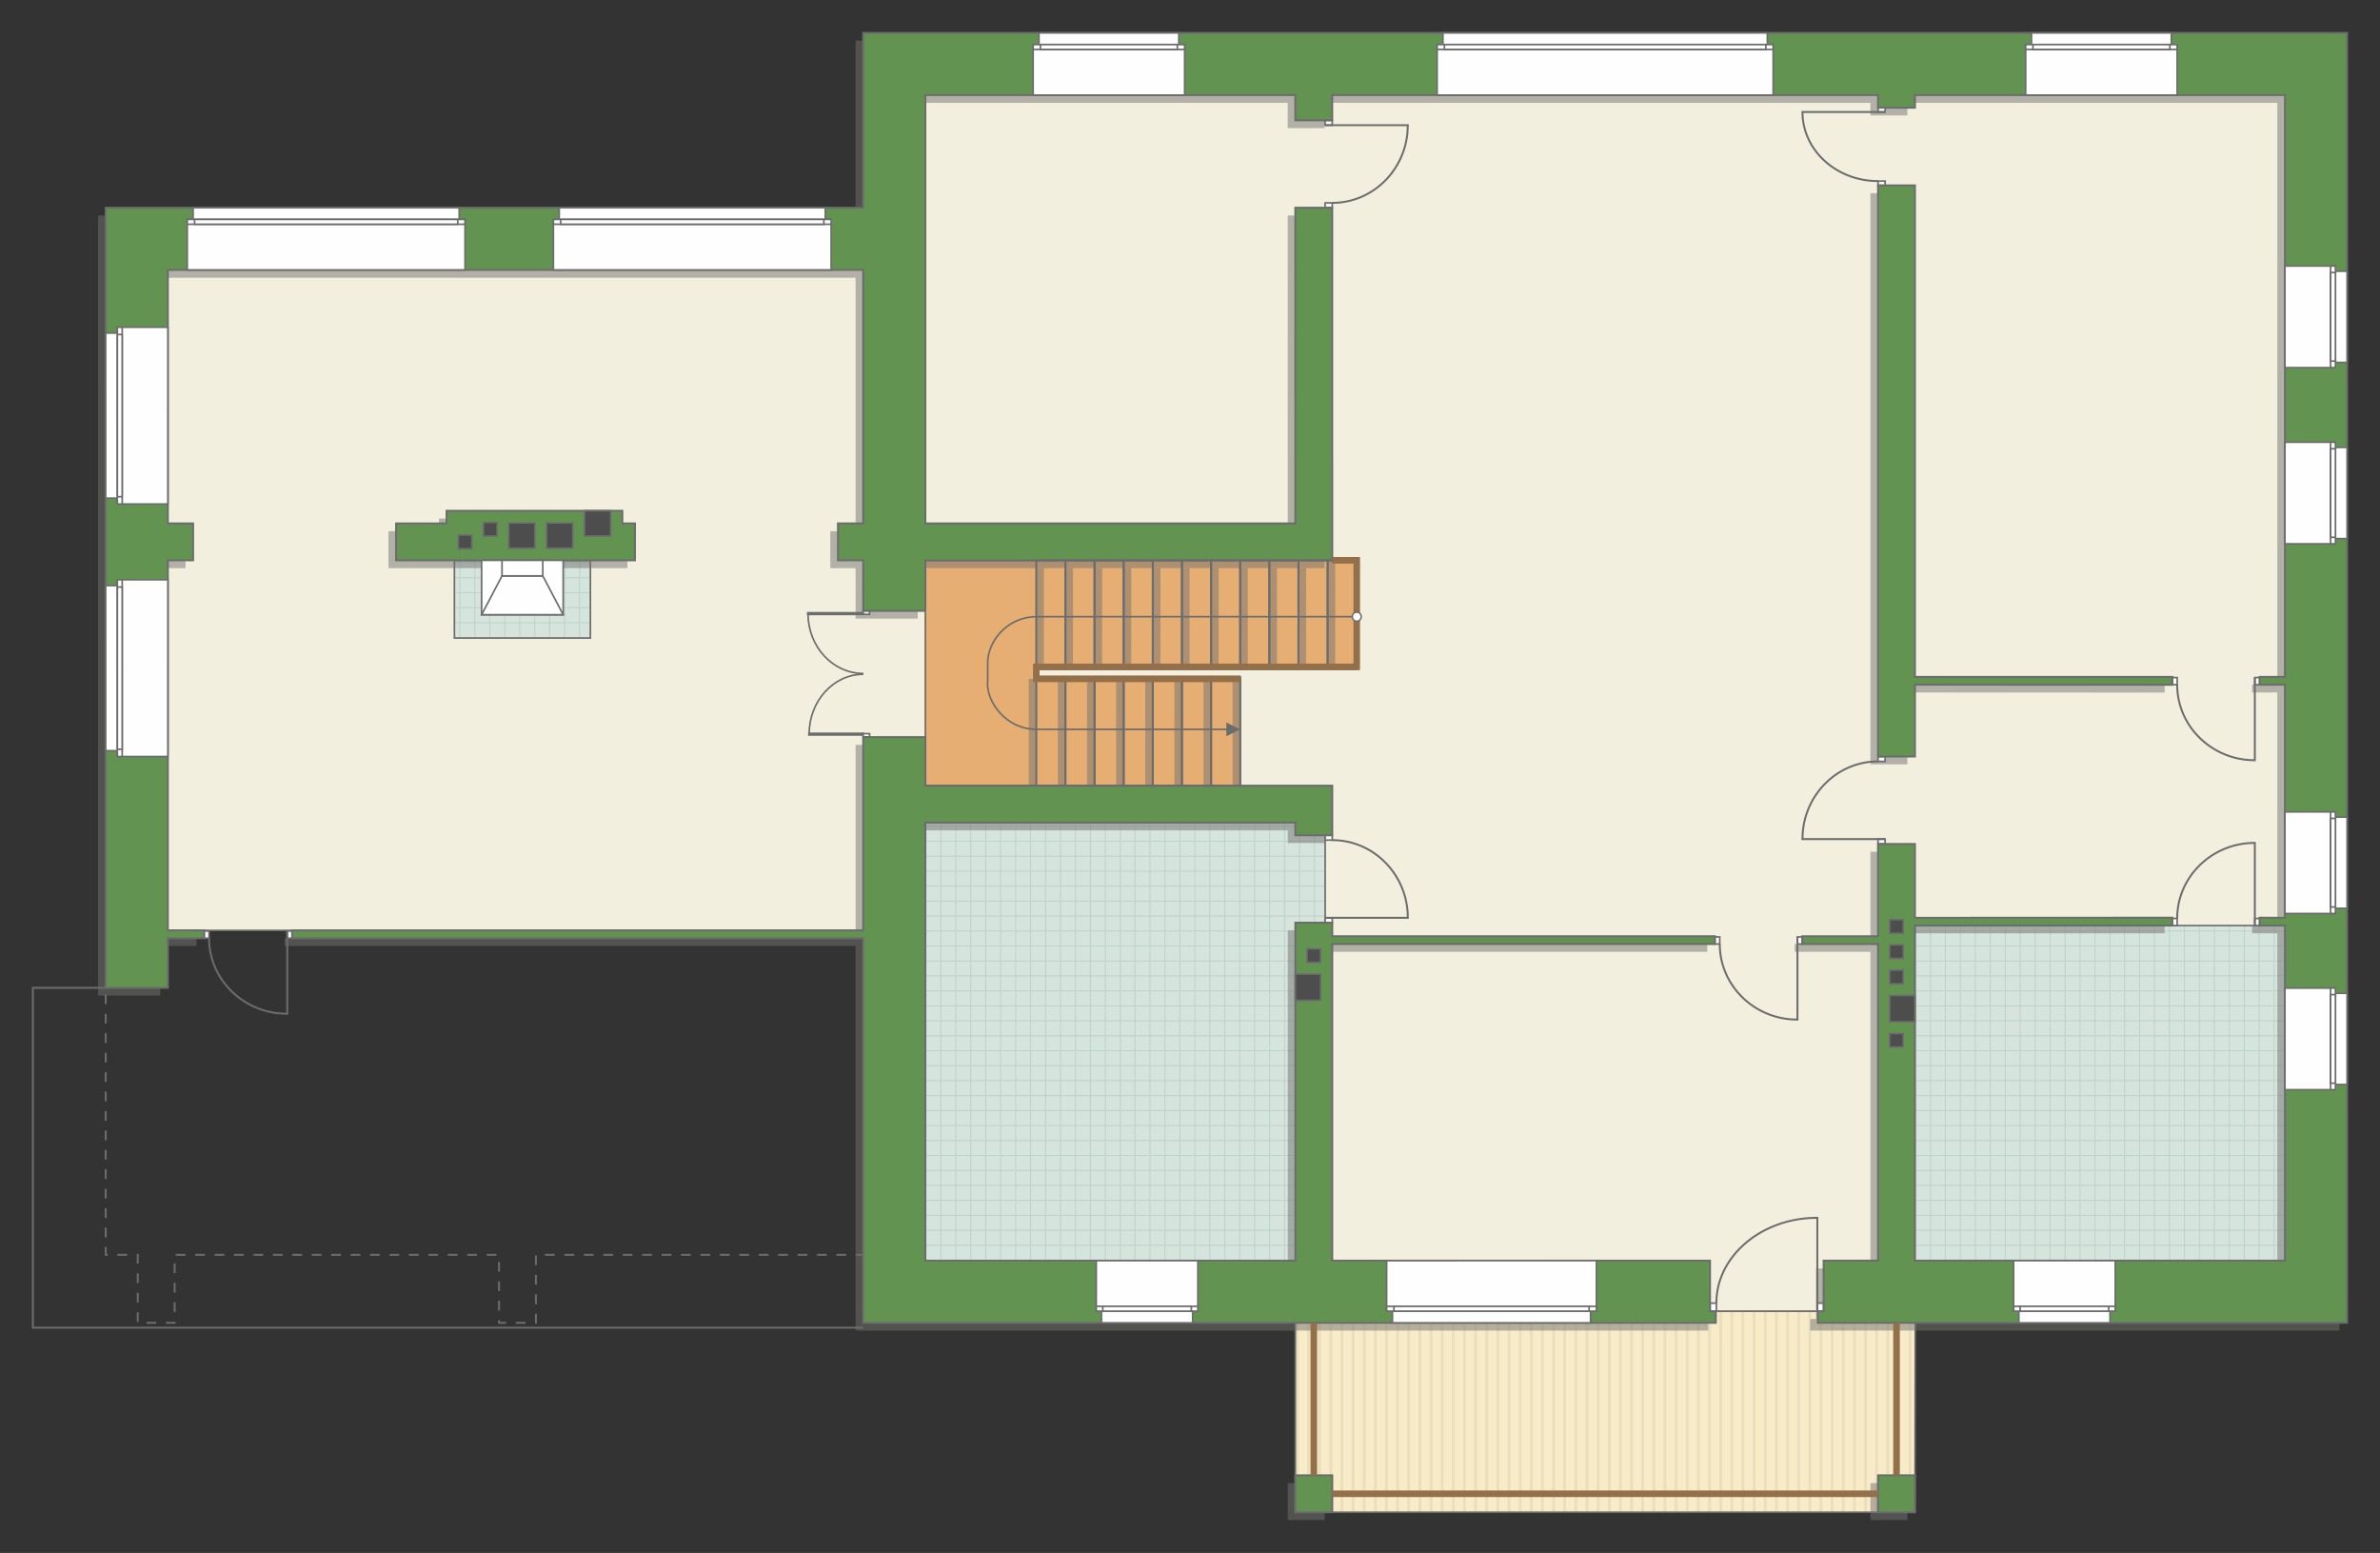 <?xml version="1.0" encoding="UTF-8"?>
<!DOCTYPE svg PUBLIC "-//W3C//DTD SVG 1.1//EN" "http://www.w3.org/Graphics/SVG/1.1/DTD/svg11.dtd">
<!-- Creator: CorelDRAW 2019 (64-Bit) -->
<svg xmlns="http://www.w3.org/2000/svg" xml:space="preserve" width="244.957mm" height="159.802mm" version="1.1" style="shape-rendering:geometricPrecision; text-rendering:geometricPrecision; image-rendering:optimizeQuality; fill-rule:evenodd; clip-rule:evenodd"
viewBox="0 0 29920.14 19518.88"
 xmlns:xlink="http://www.w3.org/1999/xlink"
 xmlns:xodm="http://www.corel.com/coreldraw/odm/2003">
 <rect x="0" y="0" width="29920.14" height="19518.88" fill="#333333" stroke="none"/>
 <defs>
  <style type="text/css">
   <![CDATA[
    .str4 {stroke:#6C6C6C;stroke-width:41.36;stroke-miterlimit:22.926}
    .str5 {stroke:#94704A;stroke-width:82.68;stroke-miterlimit:22.926}
    .str0 {stroke:#6C6C6C;stroke-width:20.63;stroke-miterlimit:22.926}
    .str2 {stroke:#6C6C6C;stroke-width:20.68;stroke-miterlimit:22.926}
    .str3 {stroke:#6C6C6C;stroke-width:24.43;stroke-miterlimit:22.926}
    .str1 {stroke:#BDD2C8;stroke-width:12.21;stroke-miterlimit:22.926}
    .str6 {stroke:#6C6C6C;stroke-width:24.43;stroke-miterlimit:22.926;stroke-dasharray:122.145 122.145}
    .fil3 {fill:none}
    .fil8 {fill:#FEFEFE}
    .fil4 {fill:#D6E4DE}
    .fil11 {fill:#4D4D4D}
    .fil10 {fill:#629351}
    .fil6 {fill:#E6AE73}
    .fil2 {fill:#EADEBC}
    .fil5 {fill:#F2EFDE}
    .fil1 {fill:#F8EBC7}
    .fil9 {fill:white}
    .fil0 {fill:white}
    .fil12 {fill:#6C6C6C;fill-rule:nonzero}
    .fil7 {fill:#727271;fill-opacity:0.502}
   ]]>
  </style>
    <clipPath id="id0">
     <path d="M24078.3 16626.7l-1152.3 -146.45 -1428.38 0 -5213.13 146.45 0 2380.73 7789.17 0 4.64 -2380.73z"/>
    </clipPath>
    <clipPath id="id1">
     <path d="M5712.75 8019.67l1709.3 0 0 -976.79 -1709.3 0 0 976.79z"/>
    </clipPath>
    <clipPath id="id2">
     <path d="M24073.66 15845.34l4651.51 0 0 -4212.02 -4651.51 0 0 4212.02z"/>
    </clipPath>
    <clipPath id="id3">
     <path d="M11632.99 15845.34l4651.51 0 374.79 -4248.17 0 -1098.76 -374.79 -159.2 -4651.51 0 0 5506.14z"/>
    </clipPath>
 </defs>
 <g id="пол">
  <g id="_1140169904">
   <polygon class="fil0" points="24078.3,16626.7 22926,16480.25 21497.62,16480.25 16284.49,16626.7 16284.49,19007.43 24073.66,19007.43 "/>
   <g style="clip-path:url(#id0)">
    <g>
     <g>
      <rect class="fil1" transform="matrix(-4.67283E-13 7.762 -50.716 -4.65695E-11 26970.9 13351.6)" width="1140.1" height="281.67"/>
      <rect class="fil2" transform="matrix(-4.67283E-13 7.762 -0.124 -1.14149E-13 26970.9 13351.6)" width="1140.1" height="281.67"/>
      <rect class="fil2" transform="matrix(-4.67283E-13 7.762 -0.124 -1.14149E-13 18568 13351.6)" width="1140.1" height="281.67"/>
      <rect class="fil2" transform="matrix(-4.67283E-13 7.762 -0.124 -1.14149E-13 24870.2 13351.6)" width="1140.1" height="281.67"/>
      <rect class="fil2" transform="matrix(-4.67283E-13 7.762 -0.124 -1.14149E-13 16467.3 13351.6)" width="1140.1" height="281.67"/>
      <rect class="fil2" transform="matrix(-4.67283E-13 7.762 -0.124 -1.14149E-13 22769.5 13351.6)" width="1140.1" height="281.67"/>
      <rect class="fil2" transform="matrix(-4.67283E-13 7.762 -0.124 -1.14149E-13 14366.5 13351.6)" width="1140.1" height="281.67"/>
      <rect class="fil2" transform="matrix(-4.67283E-13 7.762 -0.124 -1.14149E-13 20668.7 13351.6)" width="1140.1" height="281.67"/>
      <rect class="fil2" transform="matrix(-4.67283E-13 7.762 -0.124 -1.14149E-13 26550.8 13351.6)" width="1140.1" height="281.67"/>
      <rect class="fil2" transform="matrix(-4.67283E-13 7.762 -0.124 -1.14149E-13 18147.9 13351.6)" width="1140.1" height="281.67"/>
      <rect class="fil2" transform="matrix(-4.67283E-13 7.762 -0.124 -1.14149E-13 24450.1 13351.6)" width="1140.1" height="281.67"/>
      <rect class="fil2" transform="matrix(-4.67283E-13 7.762 -0.124 -1.14149E-13 16047.1 13351.6)" width="1140.1" height="281.67"/>
      <rect class="fil2" transform="matrix(-4.67283E-13 7.762 -0.124 -1.14149E-13 22349.3 13351.6)" width="1140.1" height="281.67"/>
      <rect class="fil2" transform="matrix(-4.67283E-13 7.762 -0.124 -1.14149E-13 13946.4 13351.6)" width="1140.1" height="281.67"/>
      <rect class="fil2" transform="matrix(-4.67283E-13 7.762 -0.124 -1.14149E-13 20248.6 13351.6)" width="1140.1" height="281.67"/>
      <rect class="fil2" transform="matrix(-4.67283E-13 7.762 -0.124 -1.14149E-13 26130.6 13351.6)" width="1140.1" height="281.67"/>
      <rect class="fil2" transform="matrix(-4.67283E-13 7.762 -0.124 -1.14149E-13 17727.7 13351.6)" width="1140.1" height="281.67"/>
      <rect class="fil2" transform="matrix(-4.67283E-13 7.762 -0.124 -1.14149E-13 24029.9 13351.6)" width="1140.1" height="281.67"/>
      <rect class="fil2" transform="matrix(-4.67283E-13 7.762 -0.124 -1.14149E-13 15627 13351.6)" width="1140.1" height="281.67"/>
      <rect class="fil2" transform="matrix(-4.67283E-13 7.762 -0.124 -1.14149E-13 21929.2 13351.6)" width="1140.1" height="281.67"/>
      <rect class="fil2" transform="matrix(-4.67283E-13 7.762 -0.124 -1.14149E-13 13526.2 13351.6)" width="1140.1" height="281.67"/>
      <rect class="fil2" transform="matrix(-4.67283E-13 7.762 -0.124 -1.14149E-13 19828.4 13351.6)" width="1140.1" height="281.67"/>
      <rect class="fil2" transform="matrix(-4.67283E-13 7.762 -0.124 -1.14149E-13 25710.5 13351.6)" width="1140.1" height="281.67"/>
      <rect class="fil2" transform="matrix(-4.67283E-13 7.762 -0.124 -1.14149E-13 17307.6 13351.6)" width="1140.1" height="281.67"/>
      <rect class="fil2" transform="matrix(-4.67283E-13 7.762 -0.124 -1.14149E-13 23609.8 13351.6)" width="1140.1" height="281.67"/>
      <rect class="fil2" transform="matrix(-4.67283E-13 7.762 -0.124 -1.14149E-13 15206.8 13351.6)" width="1140.1" height="281.67"/>
      <rect class="fil2" transform="matrix(-4.67283E-13 7.762 -0.124 -1.14149E-13 21509 13351.6)" width="1140.1" height="281.67"/>
      <rect class="fil2" transform="matrix(-4.67283E-13 7.762 -0.124 -1.14149E-13 13106.1 13351.6)" width="1140.1" height="281.67"/>
      <rect class="fil2" transform="matrix(-4.67283E-13 7.762 -0.124 -1.14149E-13 19408.3 13351.6)" width="1140.1" height="281.67"/>
      <rect class="fil2" transform="matrix(-4.67283E-13 7.762 -0.124 -1.14149E-13 25290.3 13351.6)" width="1140.1" height="281.67"/>
      <rect class="fil2" transform="matrix(-4.67283E-13 7.762 -0.124 -1.14149E-13 16887.4 13351.6)" width="1140.1" height="281.67"/>
      <rect class="fil2" transform="matrix(-4.67283E-13 7.762 -0.124 -1.14149E-13 23189.6 13351.6)" width="1140.1" height="281.67"/>
      <rect class="fil2" transform="matrix(-4.67283E-13 7.762 -0.124 -1.14149E-13 14786.7 13351.6)" width="1140.1" height="281.67"/>
      <rect class="fil2" transform="matrix(-4.67283E-13 7.762 -0.124 -1.14149E-13 21088.9 13351.6)" width="1140.1" height="281.67"/>
      <rect class="fil2" transform="matrix(-4.67283E-13 7.762 -0.124 -1.14149E-13 18988.1 13351.6)" width="1140.1" height="281.67"/>
      <rect class="fil2" transform="matrix(-4.67283E-13 7.762 -0.124 -1.14149E-13 26830.9 13351.6)" width="1140.1" height="281.67"/>
      <rect class="fil2" transform="matrix(-4.67283E-13 7.762 -0.124 -1.14149E-13 18428 13351.6)" width="1140.1" height="281.67"/>
      <rect class="fil2" transform="matrix(-4.67283E-13 7.762 -0.124 -1.14149E-13 24730.2 13351.6)" width="1140.1" height="281.67"/>
      <rect class="fil2" transform="matrix(-4.67283E-13 7.762 -0.124 -1.14149E-13 16327.2 13351.6)" width="1140.1" height="281.67"/>
      <rect class="fil2" transform="matrix(-4.67283E-13 7.762 -0.124 -1.14149E-13 22629.4 13351.6)" width="1140.1" height="281.67"/>
      <rect class="fil2" transform="matrix(-4.67283E-13 7.762 -0.124 -1.14149E-13 14226.5 13351.6)" width="1140.1" height="281.67"/>
      <rect class="fil2" transform="matrix(-4.67283E-13 7.762 -0.124 -1.14149E-13 20528.7 13351.6)" width="1140.1" height="281.67"/>
      <rect class="fil2" transform="matrix(-4.67283E-13 7.762 -0.124 -1.14149E-13 26410.7 13351.6)" width="1140.1" height="281.67"/>
      <rect class="fil2" transform="matrix(-4.67283E-13 7.762 -0.124 -1.14149E-13 18007.8 13351.6)" width="1140.1" height="281.67"/>
      <rect class="fil2" transform="matrix(-4.67283E-13 7.762 -0.124 -1.14149E-13 24310 13351.6)" width="1140.1" height="281.67"/>
      <rect class="fil2" transform="matrix(-4.67283E-13 7.762 -0.124 -1.14149E-13 15907.1 13351.6)" width="1140.1" height="281.67"/>
      <rect class="fil2" transform="matrix(-4.67283E-13 7.762 -0.124 -1.14149E-13 22209.3 13351.6)" width="1140.1" height="281.67"/>
      <rect class="fil2" transform="matrix(-4.67283E-13 7.762 -0.124 -1.14149E-13 13806.3 13351.6)" width="1140.1" height="281.67"/>
      <rect class="fil2" transform="matrix(-4.67283E-13 7.762 -0.124 -1.14149E-13 20108.5 13351.6)" width="1140.1" height="281.67"/>
      <rect class="fil2" transform="matrix(-4.67283E-13 7.762 -0.124 -1.14149E-13 25990.6 13351.6)" width="1140.1" height="281.67"/>
      <rect class="fil2" transform="matrix(-4.67283E-13 7.762 -0.124 -1.14149E-13 17587.7 13351.6)" width="1140.1" height="281.67"/>
      <rect class="fil2" transform="matrix(-4.67283E-13 7.762 -0.124 -1.14149E-13 23889.9 13351.6)" width="1140.1" height="281.67"/>
      <rect class="fil2" transform="matrix(-4.67283E-13 7.762 -0.124 -1.14149E-13 15486.9 13351.6)" width="1140.1" height="281.67"/>
      <rect class="fil2" transform="matrix(-4.67283E-13 7.762 -0.124 -1.14149E-13 21789.1 13351.6)" width="1140.1" height="281.67"/>
      <rect class="fil2" transform="matrix(-4.67283E-13 7.762 -0.124 -1.14149E-13 13386.2 13351.6)" width="1140.1" height="281.67"/>
      <rect class="fil2" transform="matrix(-4.67283E-13 7.762 -0.124 -1.14149E-13 19688.4 13351.6)" width="1140.1" height="281.67"/>
      <rect class="fil2" transform="matrix(-4.67283E-13 7.762 -0.124 -1.14149E-13 25570.4 13351.6)" width="1140.1" height="281.67"/>
      <rect class="fil2" transform="matrix(-4.67283E-13 7.762 -0.124 -1.14149E-13 17167.5 13351.6)" width="1140.1" height="281.67"/>
      <rect class="fil2" transform="matrix(-4.67283E-13 7.762 -0.124 -1.14149E-13 23469.7 13351.6)" width="1140.1" height="281.67"/>
      <rect class="fil2" transform="matrix(-4.67283E-13 7.762 -0.124 -1.14149E-13 15066.8 13351.6)" width="1140.1" height="281.67"/>
      <rect class="fil2" transform="matrix(-4.67283E-13 7.762 -0.124 -1.14149E-13 21369 13351.6)" width="1140.1" height="281.67"/>
      <rect class="fil2" transform="matrix(-4.67283E-13 7.762 -0.124 -1.14149E-13 12966 13351.6)" width="1140.1" height="281.67"/>
      <rect class="fil2" transform="matrix(-4.67283E-13 7.762 -0.124 -1.14149E-13 19268.2 13351.6)" width="1140.1" height="281.67"/>
      <rect class="fil2" transform="matrix(-4.67283E-13 7.762 -0.124 -1.14149E-13 25150.3 13351.6)" width="1140.1" height="281.67"/>
      <rect class="fil2" transform="matrix(-4.67283E-13 7.762 -0.124 -1.14149E-13 16747.4 13351.6)" width="1140.1" height="281.67"/>
      <rect class="fil2" transform="matrix(-4.67283E-13 7.762 -0.124 -1.14149E-13 23049.6 13351.6)" width="1140.1" height="281.67"/>
      <rect class="fil2" transform="matrix(-4.67283E-13 7.762 -0.124 -1.14149E-13 14646.6 13351.6)" width="1140.1" height="281.67"/>
      <rect class="fil2" transform="matrix(-4.67283E-13 7.762 -0.124 -1.14149E-13 20948.8 13351.6)" width="1140.1" height="281.67"/>
      <rect class="fil2" transform="matrix(-4.67283E-13 7.762 -0.124 -1.14149E-13 18848.1 13351.6)" width="1140.1" height="281.67"/>
      <rect class="fil2" transform="matrix(-4.67283E-13 7.762 -0.124 -1.14149E-13 26690.8 13351.6)" width="1140.1" height="281.67"/>
      <rect class="fil2" transform="matrix(-4.67283E-13 7.762 -0.124 -1.14149E-13 18287.9 13351.6)" width="1140.1" height="281.67"/>
      <rect class="fil2" transform="matrix(-4.67283E-13 7.762 -0.124 -1.14149E-13 24590.1 13351.6)" width="1140.1" height="281.67"/>
      <rect class="fil2" transform="matrix(-4.67283E-13 7.762 -0.124 -1.14149E-13 16187.2 13351.6)" width="1140.1" height="281.67"/>
      <rect class="fil2" transform="matrix(-4.67283E-13 7.762 -0.124 -1.14149E-13 22489.4 13351.6)" width="1140.1" height="281.67"/>
      <rect class="fil2" transform="matrix(-4.67283E-13 7.762 -0.124 -1.14149E-13 14086.4 13351.6)" width="1140.1" height="281.67"/>
      <rect class="fil2" transform="matrix(-4.67283E-13 7.762 -0.124 -1.14149E-13 20388.6 13351.6)" width="1140.1" height="281.67"/>
      <rect class="fil2" transform="matrix(-4.67283E-13 7.762 -0.124 -1.14149E-13 26270.7 13351.6)" width="1140.1" height="281.67"/>
      <rect class="fil2" transform="matrix(-4.67283E-13 7.762 -0.124 -1.14149E-13 17867.8 13351.6)" width="1140.1" height="281.67"/>
      <rect class="fil2" transform="matrix(-4.67283E-13 7.762 -0.124 -1.14149E-13 24170 13351.6)" width="1140.1" height="281.67"/>
      <rect class="fil2" transform="matrix(-4.67283E-13 7.762 -0.124 -1.14149E-13 15767 13351.6)" width="1140.1" height="281.67"/>
      <rect class="fil2" transform="matrix(-4.67283E-13 7.762 -0.124 -1.14149E-13 22069.2 13351.6)" width="1140.1" height="281.67"/>
      <rect class="fil2" transform="matrix(-4.67283E-13 7.762 -0.124 -1.14149E-13 13666.3 13351.6)" width="1140.1" height="281.67"/>
      <rect class="fil2" transform="matrix(-4.67283E-13 7.762 -0.124 -1.14149E-13 19968.5 13351.6)" width="1140.1" height="281.67"/>
      <rect class="fil2" transform="matrix(-4.67283E-13 7.762 -0.124 -1.14149E-13 25850.5 13351.6)" width="1140.1" height="281.67"/>
      <rect class="fil2" transform="matrix(-4.67283E-13 7.762 -0.124 -1.14149E-13 17447.6 13351.6)" width="1140.1" height="281.67"/>
      <rect class="fil2" transform="matrix(-4.67283E-13 7.762 -0.124 -1.14149E-13 23749.8 13351.6)" width="1140.1" height="281.67"/>
      <rect class="fil2" transform="matrix(-4.67283E-13 7.762 -0.124 -1.14149E-13 15346.9 13351.6)" width="1140.1" height="281.67"/>
      <rect class="fil2" transform="matrix(-4.67283E-13 7.762 -0.124 -1.14149E-13 21649.1 13351.6)" width="1140.1" height="281.67"/>
      <rect class="fil2" transform="matrix(-4.67283E-13 7.762 -0.124 -1.14149E-13 13246.1 13351.6)" width="1140.1" height="281.67"/>
      <rect class="fil2" transform="matrix(-4.67283E-13 7.762 -0.124 -1.14149E-13 19548.3 13351.6)" width="1140.1" height="281.67"/>
      <rect class="fil2" transform="matrix(-4.67283E-13 7.762 -0.124 -1.14149E-13 25430.4 13351.6)" width="1140.1" height="281.67"/>
      <rect class="fil2" transform="matrix(-4.67283E-13 7.762 -0.124 -1.14149E-13 17027.5 13351.6)" width="1140.1" height="281.67"/>
      <rect class="fil2" transform="matrix(-4.67283E-13 7.762 -0.124 -1.14149E-13 23329.7 13351.6)" width="1140.1" height="281.67"/>
      <rect class="fil2" transform="matrix(-4.67283E-13 7.762 -0.124 -1.14149E-13 14926.7 13351.6)" width="1140.1" height="281.67"/>
      <rect class="fil2" transform="matrix(-4.67283E-13 7.762 -0.124 -1.14149E-13 21228.9 13351.6)" width="1140.1" height="281.67"/>
      <rect class="fil2" transform="matrix(-4.67283E-13 7.762 -0.124 -1.14149E-13 12826 13351.6)" width="1140.1" height="281.67"/>
      <rect class="fil2" transform="matrix(-4.67283E-13 7.762 -0.124 -1.14149E-13 19128.2 13351.6)" width="1140.1" height="281.67"/>
      <rect class="fil2" transform="matrix(-4.67283E-13 7.762 -0.124 -1.14149E-13 25010.2 13351.6)" width="1140.1" height="281.67"/>
      <rect class="fil2" transform="matrix(-4.67283E-13 7.762 -0.124 -1.14149E-13 16607.3 13351.6)" width="1140.1" height="281.67"/>
      <rect class="fil2" transform="matrix(-4.67283E-13 7.762 -0.124 -1.14149E-13 22909.5 13351.6)" width="1140.1" height="281.67"/>
      <rect class="fil2" transform="matrix(-4.67283E-13 7.762 -0.124 -1.14149E-13 14506.6 13351.6)" width="1140.1" height="281.67"/>
      <rect class="fil2" transform="matrix(-4.67283E-13 7.762 -0.124 -1.14149E-13 20808.8 13351.6)" width="1140.1" height="281.67"/>
      <rect class="fil2" transform="matrix(-4.67283E-13 7.762 -0.124 -1.14149E-13 18708.1 13351.6)" width="1140.1" height="281.67"/>
     </g>
    </g>
   </g>
   <polygon class="fil3 str0" points="24078.3,16626.7 22926,16480.25 21497.62,16480.25 16284.49,16626.7 16284.49,19007.43 24073.66,19007.43 "/>
   <polygon class="fil4" points="5712.75,8019.67 7422.05,8019.67 7422.05,7042.88 5712.75,7042.88 "/>
   <g style="clip-path:url(#id1)">
    <g>
     <path id="1" class="fil3 str1" d="M3905.67 8949.98l0 -7554.92m188.08 7554.92l0 -7554.92m188.08 7554.92l0 -7554.92m188.08 7554.92l0 -7554.92m188.08 7554.92l0 -7554.92m188.08 7554.92l0 -7554.92m188.08 7554.92l0 -7554.92m188.08 7554.92l0 -7554.92m-2821.07 7555.02l0 -7554.92m188.08 7554.92l0 -7554.92m188.08 7554.92l0 -7554.92m188.08 7554.92l0 -7554.92m188.08 7554.92l0 -7554.92m188.08 7554.92l0 -7554.92m188.08 7554.92l0 -7554.92m188.08 7554.92l0 -7554.92m-2821.17 7554.82l0 -7554.92m188.08 7554.92l0 -7554.92m188.08 7554.92l0 -7554.92m188.08 7554.92l0 -7554.92m188.08 7554.92l0 -7554.92m188.08 7554.92l0 -7554.92m188.08 7554.92l0 -7554.92m188.08 7554.92l0 -7554.92m-2821.07 7555.02l0 -7554.92m188.08 7554.92l0 -7554.92m188.08 7554.92l0 -7554.92m188.08 7554.92l0 -7554.92m188.08 7554.92l0 -7554.92m188.08 7554.92l0 -7554.92m188.08 7554.92l0 -7554.92m188.08 7554.92l0 -7554.92"/>
     <path class="fil3 str1" d="M-2330.6 6509.52l12354.83 0m-12354.83 188.08l12354.83 0m-12354.83 188.08l12354.83 0m-12354.83 188.08l12354.83 0m-12354.83 188.08l12354.83 0m-12354.83 188.08l12354.83 0m-12354.83 188.08l12354.83 0m-12354.83 188.08l12354.83 0m-12354.99 -2821.07l12354.83 0m-12354.83 188.08l12354.83 0m-12354.83 188.08l12354.83 0m-12354.83 188.08l12354.83 0m-12354.83 188.08l12354.83 0m-12354.83 188.08l12354.83 0m-12354.83 188.08l12354.83 0m-12354.83 188.08l12354.83 0m-12354.67 -2821.17l12354.83 0m-12354.83 188.08l12354.83 0m-12354.83 188.08l12354.83 0m-12354.83 188.08l12354.83 0m-12354.83 188.08l12354.83 0m-12354.83 188.08l12354.83 0m-12354.83 188.08l12354.83 0m-12354.83 188.08l12354.83 0m-12354.99 -2821.07l12354.83 0m-12354.83 188.08l12354.83 0m-12354.83 188.08l12354.83 0m-12354.83 188.08l12354.83 0m-12354.83 188.08l12354.83 0m-12354.83 188.08l12354.83 0m-12354.83 188.08l12354.83 0m-12354.83 188.08l12354.83 0"/>
     <path class="fil3 str1" d="M-1924.56 8950.08l0 -7554.92m188.08 7554.92l0 -7554.92m188.08 7554.92l0 -7554.92m188.08 7554.92l0 -7554.92m188.08 7554.92l0 -7554.92m188.08 7554.92l0 -7554.92m188.08 7554.92l0 -7554.92m188.08 7554.92l0 -7554.92m-1504.53 7555.02l0 -7554.92"/>
     <path class="fil3 str1" d="M9919.67 9030.11l0 -7554.92m188.08 7554.92l0 -7554.92m188.08 7554.92l0 -7554.92m188.08 7554.92l0 -7554.92m188.08 7554.92l0 -7554.92m188.08 7554.92l0 -7554.92m188.08 7554.92l0 -7554.92m188.08 7554.92l0 -7554.92m-2821.07 7555.02l0 -7554.92m188.08 7554.92l0 -7554.92m188.08 7554.92l0 -7554.92m188.08 7554.92l0 -7554.92m188.08 7554.92l0 -7554.92m188.08 7554.92l0 -7554.92m188.08 7554.92l0 -7554.92m188.08 7554.92l0 -7554.92m-2821.17 7554.82l0 -7554.92m188.08 7554.92l0 -7554.92m188.08 7554.92l0 -7554.92m188.08 7554.92l0 -7554.92m188.08 7554.92l0 -7554.92m188.08 7554.92l0 -7554.92m188.08 7554.92l0 -7554.92m188.08 7554.92l0 -7554.92m-2821.07 7555.02l0 -7554.92m188.08 7554.92l0 -7554.92m188.08 7554.92l0 -7554.92m188.08 7554.92l0 -7554.92m188.08 7554.92l0 -7554.92m188.08 7554.92l0 -7554.92m188.08 7554.92l0 -7554.92m188.08 7554.92l0 -7554.92"/>
    </g>
   </g>
   <polygon class="fil3" points="5712.75,8019.67 7422.05,8019.67 7422.05,7042.88 5712.75,7042.88 "/>
   <polygon class="fil4" points="24073.66,15845.34 28725.16,15845.34 28725.16,11633.32 24073.66,11633.32 "/>
   <g style="clip-path:url(#id2)">
    <g>
     <path id="1" class="fil3 str1" d="M25208.78 16775.66l0 -7554.92m188.08 7554.92l0 -7554.92m188.08 7554.92l0 -7554.92m188.08 7554.92l0 -7554.92m188.08 7554.92l0 -7554.92m188.08 7554.92l0 -7554.92m188.08 7554.92l0 -7554.92m188.08 7554.92l0 -7554.92m-2821.07 7555.02l0 -7554.92m188.08 7554.92l0 -7554.92m188.08 7554.92l0 -7554.92m188.08 7554.92l0 -7554.92m188.08 7554.92l0 -7554.92m188.08 7554.92l0 -7554.92m188.08 7554.92l0 -7554.92m188.08 7554.92l0 -7554.92m-2821.17 7554.82l0 -7554.92m188.08 7554.92l0 -7554.92m188.08 7554.92l0 -7554.92m188.08 7554.92l0 -7554.92m188.08 7554.92l0 -7554.92m188.08 7554.92l0 -7554.92m188.08 7554.92l0 -7554.92m188.08 7554.92l0 -7554.92m-2821.07 7555.02l0 -7554.92m188.08 7554.92l0 -7554.92m188.08 7554.92l0 -7554.92m188.08 7554.92l0 -7554.92m188.08 7554.92l0 -7554.92m188.08 7554.92l0 -7554.92m188.08 7554.92l0 -7554.92m188.08 7554.92l0 -7554.92"/>
     <path class="fil3 str1" d="M18972.51 14335.2l12354.83 0m-12354.83 188.08l12354.83 0m-12354.83 188.08l12354.83 0m-12354.83 188.08l12354.83 0m-12354.83 188.08l12354.83 0m-12354.83 188.08l12354.83 0m-12354.83 188.08l12354.83 0m-12354.83 188.08l12354.83 0m-12354.99 -2821.07l12354.83 0m-12354.83 188.08l12354.83 0m-12354.83 188.08l12354.83 0m-12354.83 188.08l12354.83 0m-12354.83 188.08l12354.83 0m-12354.83 188.08l12354.83 0m-12354.83 188.08l12354.83 0m-12354.83 188.08l12354.83 0m-12354.67 -2821.17l12354.83 0m-12354.83 188.08l12354.83 0m-12354.83 188.08l12354.83 0m-12354.83 188.08l12354.83 0m-12354.83 188.08l12354.83 0m-12354.83 188.08l12354.83 0m-12354.83 188.08l12354.83 0m-12354.83 188.08l12354.83 0m-12354.99 -2821.07l12354.83 0m-12354.83 188.08l12354.83 0m-12354.83 188.08l12354.83 0m-12354.83 188.08l12354.83 0m-12354.83 188.08l12354.83 0m-12354.83 188.08l12354.83 0m-12354.83 188.08l12354.83 0m-12354.83 188.08l12354.83 0"/>
     <path class="fil3 str1" d="M19378.56 16775.75l0 -7554.92m188.08 7554.92l0 -7554.92m188.08 7554.92l0 -7554.92m188.08 7554.92l0 -7554.92m188.08 7554.92l0 -7554.92m188.08 7554.92l0 -7554.92m188.08 7554.92l0 -7554.92m188.08 7554.92l0 -7554.92m-1504.53 7555.02l0 -7554.92"/>
     <path class="fil3 str1" d="M31222.79 16855.78l0 -7554.92m188.08 7554.92l0 -7554.92m188.08 7554.92l0 -7554.92m188.08 7554.92l0 -7554.92m188.08 7554.92l0 -7554.92m188.08 7554.92l0 -7554.92m188.08 7554.92l0 -7554.92m188.08 7554.92l0 -7554.92m-2821.07 7555.02l0 -7554.92m188.08 7554.92l0 -7554.92m188.08 7554.92l0 -7554.92m188.08 7554.92l0 -7554.92m188.08 7554.92l0 -7554.92m188.08 7554.92l0 -7554.92m188.08 7554.92l0 -7554.92m188.08 7554.92l0 -7554.92m-2821.17 7554.82l0 -7554.92m188.08 7554.92l0 -7554.92m188.08 7554.92l0 -7554.92m188.08 7554.92l0 -7554.92m188.08 7554.92l0 -7554.92m188.08 7554.92l0 -7554.92m188.08 7554.92l0 -7554.92m188.08 7554.92l0 -7554.92m-2821.07 7555.02l0 -7554.92m188.08 7554.92l0 -7554.92m188.08 7554.92l0 -7554.92m188.08 7554.92l0 -7554.92m188.08 7554.92l0 -7554.92m188.08 7554.92l0 -7554.92m188.08 7554.92l0 -7554.92m188.08 7554.92l0 -7554.92"/>
    </g>
   </g>
   <polygon class="fil3" points="24073.66,15845.34 28725.16,15845.34 28725.16,11633.32 24073.66,11633.32 "/>
   <polygon class="fil4" points="11632.99,15845.34 16284.5,15845.34 16659.29,11597.17 16659.29,10498.41 16284.5,10339.2 11632.99,10339.2 "/>
   <g style="clip-path:url(#id3)">
    <g>
     <path id="1" class="fil3 str1" d="M12768.12 16775.66l0 -7554.92m188.08 7554.92l0 -7554.92m188.08 7554.92l0 -7554.92m188.08 7554.92l0 -7554.92m188.08 7554.92l0 -7554.92m188.08 7554.92l0 -7554.92m188.08 7554.92l0 -7554.92m188.08 7554.92l0 -7554.92m-2821.07 7555.02l0 -7554.92m188.08 7554.92l0 -7554.92m188.08 7554.92l0 -7554.92m188.08 7554.92l0 -7554.92m188.08 7554.92l0 -7554.92m188.08 7554.92l0 -7554.92m188.08 7554.92l0 -7554.92m188.08 7554.92l0 -7554.92m-2821.17 7554.82l0 -7554.92m188.08 7554.92l0 -7554.92m188.08 7554.92l0 -7554.92m188.08 7554.92l0 -7554.92m188.08 7554.92l0 -7554.92m188.08 7554.92l0 -7554.92m188.08 7554.92l0 -7554.92m188.08 7554.92l0 -7554.92m-2821.07 7555.02l0 -7554.92m188.08 7554.92l0 -7554.92m188.08 7554.92l0 -7554.92m188.08 7554.92l0 -7554.92m188.08 7554.92l0 -7554.92m188.08 7554.92l0 -7554.92m188.08 7554.92l0 -7554.92m188.08 7554.92l0 -7554.92"/>
     <path class="fil3 str1" d="M6531.85 14335.2l12354.83 0m-12354.83 188.08l12354.83 0m-12354.83 188.08l12354.83 0m-12354.83 188.08l12354.83 0m-12354.83 188.08l12354.83 0m-12354.83 188.08l12354.83 0m-12354.83 188.08l12354.83 0m-12354.83 188.08l12354.83 0m-12354.99 -2821.07l12354.83 0m-12354.83 188.08l12354.83 0m-12354.83 188.08l12354.83 0m-12354.83 188.08l12354.83 0m-12354.83 188.08l12354.83 0m-12354.83 188.08l12354.83 0m-12354.83 188.08l12354.83 0m-12354.83 188.08l12354.83 0m-12354.67 -2821.17l12354.83 0m-12354.83 188.08l12354.83 0m-12354.83 188.08l12354.83 0m-12354.83 188.08l12354.83 0m-12354.83 188.08l12354.83 0m-12354.83 188.08l12354.83 0m-12354.83 188.08l12354.83 0m-12354.83 188.08l12354.83 0m-12354.99 -2821.07l12354.83 0m-12354.83 188.08l12354.83 0m-12354.83 188.08l12354.83 0m-12354.83 188.08l12354.83 0m-12354.83 188.08l12354.83 0m-12354.83 188.08l12354.83 0m-12354.83 188.08l12354.83 0m-12354.83 188.08l12354.83 0"/>
     <path class="fil3 str1" d="M6937.89 16775.75l0 -7554.92m188.08 7554.92l0 -7554.92m188.08 7554.92l0 -7554.92m188.08 7554.92l0 -7554.92m188.08 7554.92l0 -7554.92m188.08 7554.92l0 -7554.92m188.08 7554.92l0 -7554.92m188.08 7554.92l0 -7554.92m-1504.53 7555.02l0 -7554.92"/>
     <path class="fil3 str1" d="M18782.12 16855.78l0 -7554.92m188.08 7554.92l0 -7554.92m188.08 7554.92l0 -7554.92m188.08 7554.92l0 -7554.92m188.08 7554.92l0 -7554.92m188.08 7554.92l0 -7554.92m188.08 7554.92l0 -7554.92m188.08 7554.92l0 -7554.92m-2821.07 7555.02l0 -7554.92m188.08 7554.92l0 -7554.92m188.08 7554.92l0 -7554.92m188.08 7554.92l0 -7554.92m188.08 7554.92l0 -7554.92m188.08 7554.92l0 -7554.92m188.08 7554.92l0 -7554.92m188.08 7554.92l0 -7554.92m-2821.17 7554.82l0 -7554.92m188.08 7554.92l0 -7554.92m188.08 7554.92l0 -7554.92m188.08 7554.92l0 -7554.92m188.08 7554.92l0 -7554.92m188.08 7554.92l0 -7554.92m188.08 7554.92l0 -7554.92m188.08 7554.92l0 -7554.92m-2821.07 7555.02l0 -7554.92m188.08 7554.92l0 -7554.92m188.08 7554.92l0 -7554.92m188.08 7554.92l0 -7554.92m188.08 7554.92l0 -7554.92m188.08 7554.92l0 -7554.92m188.08 7554.92l0 -7554.92m188.08 7554.92l0 -7554.92"/>
    </g>
   </g>
   <polygon class="fil3" points="11632.99,15845.34 16284.5,15845.34 16659.29,11597.17 16659.29,10498.41 16284.5,10339.2 11632.99,10339.2 "/>
   <path class="fil5 str2" d="M29189.07 905.3l-119.9 10654.13 -344.01 73.9 -4829.42 0 0 4675.92 -969.74 171 -6307.19 0 40.48 -4883.08 0 -1562.73 -5228.43 0 -445.07 1661.01 -1815.97 -1.05 -7413.12 0 0 -8765.79 9304.41 0 0 -2047.36 18127.97 24.05zm-21767.02 7114.37l-1709.3 0 0 -976.79 1709.3 0 0 976.79z"/>
   <polygon class="fil6 str2" points="17056.58,7042.88 11632.98,7042.88 11632.98,9875.3 15591.45,9875.3 15591.45,8532.25 13027.82,8532.25 13027.82,8382.02 17056.47,8382.02 "/>
  </g>
 </g>
 <g id="тень">
  <g id="_1140191216">
   <polygon class="fil7" points="29410.82,511.43 10755.92,511.43 10755.92,2708.99 1233.16,2708.99 1233.16,12513.84 2014.52,12513.84 2014.52,11889.92 2470.73,11889.92 2470.73,11790.87 2014.52,11792.21 2014.52,7140.69 2331.97,7140.69 2331.97,6676.8 2014.52,6676.8 2014.52,3490.35 10755.92,3490.35 10755.92,6676.8 10438.59,6676.8 10438.59,7140.69 10755.92,7140.69 10755.92,7775.6 11537.28,7775.6 11537.28,7140.69 16652.58,7140.69 16652.22,2708.96 16188.43,2708.99 16188.68,6676.8 11537.28,6676.8 11537.28,1292.78 16188.31,1292.78 16188.31,1610.22 16652.22,1610.18 16652.22,1292.78 23514.06,1292.78 23514.06,1451.49 23977.96,1451.49 23977.96,1292.78 28629.46,1292.78 28629.46,8605.69 28312.01,8605.69 28312.01,8704.75 28629.46,8703.28 28629.46,11633.54 28312.01,11632.08 28312.01,11731.14 28629.46,11731.14 28629.46,15943.16 23977.96,15943.16 23977.96,11731.14 27213.2,11731.14 27213.2,11632.08 23977.96,11633.54 23977.96,10705.61 23514.06,10705.61 23514.06,11865.5 22561.69,11865.5 22561.69,11963.21 23514.06,11963.21 23514.06,15943.16 22830.01,15943.19 22830.29,16578.06 22757,16578.06 22757,16724.51 29410.82,16724.51 "/>
   <polygon class="fil7" points="21401.93,15943.16 16652.71,15943.16 16652.71,11963.21 21463,11963.21 21463,11865.5 16652.71,11865.5 16652.71,11694.98 16188.8,11694.98 16188.8,15943.16 11537.28,15943.16 11537.28,10437.02 16188.8,10437.02 16188.8,10596.29 16652.71,10596.29 16652.71,9973.11 11537.28,9973.11 11537.28,9362.74 10755.92,9362.74 10755.92,11792.21 3576.75,11792.21 3576.75,11889.92 10755.92,11889.92 10755.92,16724.51 21475.09,16724.51 21475.09,16578.06 21401.93,16578.06 "/>
   <polygon class="fil7" points="16188.8,19105.25 16188.8,18641.22 16652.71,18641.22 16652.71,19105.25 "/>
   <polygon class="fil7" points="23514.05,19105.25 23514.05,18641.22 23977.96,18641.22 23977.96,19105.25 "/>
   <polygon class="fil7" points="23977.96,2428.2 23514.06,2428.2 23514.06,9606.92 23977.96,9606.92 23977.96,8703.28 27213.2,8704.75 27213.2,8605.69 23977.96,8605.69 "/>
   <polygon class="fil7" points="7886.87,7140.69 4883.57,7140.69 4883.57,6676.8 5518.48,6676.8 5518.48,6518.1 7728.21,6518.1 7728.21,6676.8 7886.87,6676.8 "/>
  </g>
  <g id="_1140154384">
   <polygon class="fil7" points="16785.18,8410.28 16785.97,7042.88 16689.9,7042.88 16690,8410.28 "/>
   <polygon class="fil7" points="16418.85,8410.28 16419.63,7140.69 16323.56,7140.69 16323.66,8410.28 "/>
   <polygon class="fil7" points="16052.95,8410.28 16053.73,7140.69 15957.67,7140.69 15957.76,8410.28 "/>
   <polygon class="fil7" points="15686.14,8410.28 15686.92,7140.69 15590.85,7140.69 15590.95,8410.28 "/>
   <polygon class="fil7" points="15320.24,8410.28 15321.03,7140.69 15224.96,7140.69 15225.06,8410.28 "/>
   <polygon class="fil7" points="14953.82,8410.28 14954.6,7140.69 14858.54,7140.69 14858.63,8410.28 "/>
   <polygon class="fil7" points="14587.93,8410.28 14588.71,7140.69 14492.64,7140.69 14492.74,8410.28 "/>
   <polygon class="fil7" points="14221.11,8410.28 14221.9,7140.69 14125.83,7140.69 14125.93,8410.28 "/>
   <polygon class="fil7" points="13855.22,8410.28 13856,7140.69 13759.93,7140.69 13760.03,8410.28 "/>
   <polygon class="fil7" points="13488.71,8410.28 13489.49,7140.69 13393.43,7140.69 13393.52,8410.28 "/>
   <polygon class="fil7" points="13122.81,8410.28 13123.6,7140.69 13027.53,7140.69 13027.63,8410.28 "/>
   <polygon class="fil7" points="15591.45,9875.3 15592.23,8532.25 15496.17,8532.25 15496.27,9875.3 "/>
   <polygon class="fil7" points="15225.56,9875.3 15226.34,8532.25 15130.27,8532.25 15130.37,9875.3 "/>
   <polygon class="fil7" points="14859.14,9875.3 14859.92,8532.25 14763.85,8532.25 14763.95,9875.3 "/>
   <polygon class="fil7" points="14493.24,9875.3 14494.02,8532.25 14397.95,8532.25 14398.05,9875.3 "/>
   <polygon class="fil7" points="14126.43,9875.3 14127.21,8532.25 14031.14,8532.25 14031.24,9875.3 "/>
   <polygon class="fil7" points="13760.53,9875.3 13761.31,8532.25 13665.25,8532.25 13665.34,9875.3 "/>
   <polygon class="fil7" points="13394.02,9875.3 13394.81,8532.25 13298.74,8532.25 13298.84,9875.3 "/>
   <polygon class="fil7" points="13028.13,9875.3 13028.91,8532.25 12932.84,8532.25 12932.94,9875.3 "/>
  </g>
 </g>
 <g id="двери">
  <g id="_1142303792">
   <g>
    <polygon class="fil8 str0" points="22846.59,16379.59 22846.59,16480.25 22925.99,16480.25 22925.99,16379.59 "/>
    <polyline class="fil3 str3" points="22846.59,16480.25 22846.59,15306.45 22748.89,15309.58 22690.91,15314.43 22638.9,15320.74 22605.15,15325.83 22558.99,15334.09 22514.9,15343.45 22486.68,15350.18 22446.56,15360.81 22401.77,15374.17 22353.82,15390.29 22301,15410.33 22255.51,15429.61 22206.73,15452.53 22175.52,15468.45 22138.73,15488.61 22086.65,15519.86 22048.33,15545.09 22012.46,15570.58 21967.82,15605.08 21923.38,15642.95 21871.31,15692.53 21829.92,15736.76 21802.2,15769.28 21766.18,15815.75 21744.57,15846.42 21713.14,15895.64 21685.62,15944.66 21661.03,15994.91 21639.21,16046.95 21619.41,16103.62 21605.57,16152.26 21594.82,16199.5 21585.47,16255.11 21579.56,16311.09 21577.02,16379.59 "/>
    <polygon class="fil8 str0" points="21577.02,16480.25 21497.64,16480.25 21497.64,16379.59 21577.02,16379.59 "/>
   </g>
   <g>
    <polygon class="fil8 str0" points="22596.33,11865.4 22596.33,11776.28 22657.39,11776.28 22657.39,11865.4 "/>
    <polyline class="fil3 str3" points="22596.33,11776.28 22596.33,12815.46 22521.16,12812.7 22476.57,12808.4 22436.57,12802.81 22410.6,12798.31 22375.09,12790.98 22341.18,12782.7 22319.48,12776.74 22288.61,12767.35 22254.17,12755.51 22217.28,12741.25 22176.64,12723.5 22141.66,12706.42 22104.14,12686.15 22080.12,12672.04 22051.82,12654.2 22011.77,12626.52 21982.3,12604.2 21954.69,12581.63 21920.36,12551.08 21886.18,12517.55 21846.12,12473.67 21814.29,12434.51 21792.97,12405.7 21765.26,12364.58 21748.64,12337.43 21724.46,12293.84 21703.3,12250.45 21684.39,12205.96 21667.59,12159.89 21652.36,12109.72 21641.72,12066.67 21633.45,12024.83 21626.26,11975.6 21621.72,11926.04 21619.76,11865.4 "/>
    <polygon class="fil8 str0" points="21619.76,11776.28 21558.7,11776.28 21558.7,11865.4 21619.76,11865.4 "/>
   </g>
   <g>
    <polygon class="fil8 str0" points="28346.65,11544.21 28346.65,11633.32 28407.71,11633.32 28407.71,11544.21 "/>
    <polyline class="fil3 str3" points="28346.65,11633.32 28346.65,10594.14 28271.48,10596.9 28226.89,10601.2 28186.88,10606.8 28160.92,10611.29 28125.41,10618.62 28091.5,10626.9 28069.8,10632.86 28038.93,10642.26 28004.49,10654.09 27967.6,10668.36 27926.96,10686.11 27891.98,10703.18 27854.46,10723.46 27830.44,10737.56 27802.14,10755.41 27762.09,10783.09 27732.62,10805.4 27705.01,10827.98 27670.68,10858.52 27636.5,10892.05 27596.44,10935.94 27564.61,10975.1 27543.29,11003.9 27515.58,11045.03 27498.95,11072.18 27474.78,11115.76 27453.61,11159.16 27434.71,11203.64 27417.91,11249.72 27402.68,11299.88 27392.04,11342.94 27383.77,11384.77 27376.58,11434.01 27372.03,11483.56 27370.08,11544.21 "/>
    <polygon class="fil8 str0" points="27370.08,11633.32 27309.02,11633.32 27309.02,11544.21 27370.08,11544.21 "/>
   </g>
   <g>
    <polygon class="fil8 str0" points="28346.65,8605.47 28346.65,8516.35 28407.71,8516.35 28407.71,8605.47 "/>
    <polyline class="fil3 str3" points="28346.65,8516.35 28346.65,9555.54 28271.48,9552.78 28226.89,9548.48 28186.88,9542.88 28160.92,9538.39 28125.41,9531.06 28091.5,9522.78 28069.8,9516.82 28038.93,9507.42 28004.49,9495.59 27967.6,9481.32 27926.96,9463.57 27891.98,9446.5 27854.46,9426.22 27830.44,9412.11 27802.14,9394.27 27762.09,9366.59 27732.62,9344.27 27705.01,9321.7 27670.68,9291.15 27636.5,9257.63 27596.44,9213.74 27564.61,9174.58 27543.29,9145.78 27515.58,9104.65 27498.95,9077.5 27474.78,9033.92 27453.61,8990.52 27434.71,8946.03 27417.91,8899.96 27402.68,8849.8 27392.04,8806.74 27383.77,8764.91 27376.58,8715.67 27372.03,8666.12 27370.08,8605.47 "/>
    <polygon class="fil8 str0" points="27370.08,8516.35 27309.02,8516.35 27309.02,8605.47 27370.08,8605.47 "/>
   </g>
   <g>
    <polygon class="fil8 str0" points="23609.76,10546.74 23698.88,10546.74 23698.88,10607.8 23609.76,10607.8 "/>
    <polyline class="fil3 str3" points="23698.88,10546.74 22659.7,10546.74 22662.46,10471.57 22666.76,10426.98 22672.35,10386.97 22676.85,10361.01 22684.18,10325.5 22692.46,10291.59 22698.42,10269.89 22707.81,10239.02 22719.65,10204.58 22733.91,10167.69 22751.66,10127.05 22768.74,10092.07 22789.01,10054.54 22803.12,10030.53 22820.97,10002.23 22848.64,9962.18 22870.96,9932.71 22893.53,9905.1 22924.08,9870.77 22957.61,9836.59 23001.5,9796.53 23040.66,9764.7 23069.46,9743.38 23110.58,9715.67 23137.74,9699.04 23181.32,9674.87 23224.72,9653.7 23269.2,9634.8 23315.27,9618 23365.44,9602.77 23408.49,9592.13 23450.33,9583.86 23499.56,9576.67 23549.12,9572.12 23609.76,9570.17 "/>
    <polygon class="fil8 str0" points="23698.88,9570.17 23698.88,9509.11 23609.76,9509.11 23609.76,9570.17 "/>
   </g>
   <g>
    <polygon class="fil8 str0" points="23609.76,1407.96 23698.88,1407.96 23698.88,1353.68 23609.76,1353.68 "/>
    <polyline class="fil3 str3" points="23698.88,1407.96 22659.7,1407.96 22662.46,1474.78 22666.76,1514.43 22672.35,1549.99 22676.85,1573.07 22684.18,1604.62 22692.46,1634.78 22698.42,1654.07 22707.81,1681.51 22719.65,1712.14 22733.91,1744.93 22751.66,1781.05 22768.74,1812.15 22789.01,1845.51 22803.12,1866.86 22820.97,1892.01 22848.64,1927.62 22870.96,1953.82 22893.53,1978.35 22924.08,2008.87 22957.61,2039.26 23001.5,2074.87 23040.66,2103.17 23069.46,2122.13 23110.58,2146.76 23137.74,2161.53 23181.32,2183.03 23224.72,2201.84 23269.2,2218.66 23315.27,2233.58 23365.44,2247.12 23408.49,2256.58 23450.33,2263.92 23499.56,2270.32 23549.12,2274.37 23609.76,2276.1 "/>
    <polygon class="fil8 str0" points="23698.88,2276.1 23698.88,2330.38 23609.76,2330.38 23609.76,2276.1 "/>
   </g>
   <g>
    <polygon class="fil8 str0" points="16747.92,1573.45 16658.8,1573.45 16658.8,1512.38 16747.92,1512.38 "/>
    <polyline class="fil3 str3" points="16658.8,1573.45 17697.98,1573.45 17695.22,1648.62 17690.92,1693.22 17685.33,1733.22 17680.83,1759.19 17673.5,1794.69 17665.22,1828.61 17659.26,1850.32 17649.87,1881.18 17638.03,1915.64 17623.77,1952.53 17606.02,1993.15 17588.94,2028.15 17568.67,2065.67 17554.56,2089.68 17536.71,2117.99 17509.04,2158.05 17486.72,2187.52 17464.15,2215.13 17433.6,2249.46 17400.07,2283.64 17356.18,2323.7 17317.03,2355.53 17288.22,2376.86 17247.1,2404.57 17219.94,2421.2 17176.36,2445.37 17132.97,2466.54 17088.48,2485.46 17042.41,2502.25 16992.24,2517.48 16949.19,2528.12 16907.35,2536.39 16858.12,2543.59 16808.56,2548.13 16747.92,2550.08 "/>
    <polygon class="fil8 str0" points="16658.8,2550.08 16658.8,2611.14 16747.92,2611.14 16747.92,2550.08 "/>
   </g>
   <g>
    <polygon class="fil8 str0" points="16748.41,11536.1 16659.29,11536.1 16659.29,11597.17 16748.41,11597.17 "/>
    <polyline class="fil3 str3" points="16659.29,11536.1 17698.47,11536.1 17695.71,11460.93 17691.41,11416.33 17685.82,11376.33 17681.32,11350.36 17673.99,11314.86 17665.71,11280.94 17659.75,11259.23 17650.36,11228.37 17638.52,11193.91 17624.26,11157.02 17606.51,11116.4 17589.43,11081.4 17569.16,11043.88 17555.05,11019.87 17537.2,10991.56 17509.52,10951.5 17487.21,10922.03 17464.64,10894.42 17434.09,10860.09 17400.56,10825.91 17356.67,10785.85 17317.51,10754.02 17288.71,10732.69 17247.59,10704.98 17220.43,10688.35 17176.85,10664.18 17133.45,10643.01 17088.97,10624.09 17042.9,10607.3 16992.73,10592.07 16949.68,10581.43 16907.84,10573.16 16858.6,10565.96 16809.05,10561.42 16748.41,10559.47 "/>
    <polygon class="fil8 str0" points="16659.29,10559.47 16659.29,10498.41 16748.41,10498.41 16748.41,10559.47 "/>
   </g>
   <g>
    <polygon class="fil8 str0" points="3610.97,11792.11 3610.97,11702.99 3672.45,11702.99 3672.45,11792.11 "/>
    <polyline class="fil3 str3" points="3610.97,11702.99 3610.97,12742.18 3535.31,12739.42 3490.41,12735.12 3450.14,12729.52 3424,12725.03 3388.26,12717.7 3354.12,12709.42 3332.27,12703.46 3301.21,12694.06 3266.52,12682.23 3229.4,12667.96 3188.5,12650.21 3153.27,12633.14 3115.5,12612.86 3091.33,12598.75 3062.85,12580.91 3022.51,12553.23 2992.85,12530.91 2965.06,12508.34 2930.5,12477.79 2896.1,12444.27 2855.76,12400.38 2823.72,12361.22 2802.26,12332.42 2774.37,12291.29 2757.63,12264.14 2733.3,12220.56 2711.99,12177.16 2692.94,12132.67 2676.04,12086.6 2660.71,12036.44 2650,11993.38 2641.68,11951.55 2634.44,11902.31 2629.87,11852.76 2627.89,11792.11 "/>
    <polygon class="fil8 str0" points="2627.89,11702.99 2566.43,11702.99 2566.43,11792.11 2627.89,11792.11 "/>
   </g>
   <g>
    <g>
     <path class="fil3 str2" d="M10172.04 9227.64c0,-415.63 304.96,-752.58 681.14,-752.58"/>
     <line class="fil3 str4" x1="10864.99" y1="9227.64" x2="10158.84" y2= "9227.64" />
     <polygon class="fil9 str2" points="10851.64,9221.41 10931.46,9221.41 10931.46,9264.93 10851.64,9264.93 "/>
    </g>
    <g>
     <polygon class="fil9 str2" points="10851.62,7721.3 10931.46,7721.3 10931.46,7677.78 10851.62,7677.78 "/>
     <path class="fil3 str2" d="M10157.94 7712.38c0,415.63 311.02,752.57 694.66,752.57"/>
     <line class="fil3 str4" x1="10850.89" y1="7712.38" x2="10144.75" y2= "7712.38" />
    </g>
   </g>
  </g>
 </g>
 <g id="стена">
  <g id="_1142317424">
   <polygon class="fil10 str3" points="29506.52,413.62 10851.62,413.62 10851.62,2611.18 1328.86,2611.18 1328.86,12416.03 2110.22,12416.03 2110.22,11792.11 2566.43,11792.11 2566.43,11693.05 2110.22,11694.4 2110.22,7042.88 2427.67,7042.88 2427.67,6578.98 2110.22,6578.98 2110.22,3392.54 10851.62,3392.54 10851.62,6578.98 10534.29,6578.98 10534.29,7042.88 10851.62,7042.88 10851.62,7677.78 11632.98,7677.78 11632.98,7042.88 16748.28,7042.88 16747.92,2611.14 16284.13,2611.18 16284.38,6578.98 11632.98,6578.98 11632.98,1194.96 16284.01,1194.96 16284.01,1512.41 16747.92,1512.37 16747.92,1194.96 23609.76,1194.96 23609.76,1353.68 24073.66,1353.68 24073.66,1194.96 28725.16,1194.96 28725.16,8507.88 28407.71,8507.88 28407.71,8606.94 28725.16,8605.47 28725.16,11535.73 28407.71,11534.26 28407.71,11633.32 28725.16,11633.32 28725.16,15845.34 24073.66,15845.34 24073.66,11633.32 27308.9,11633.32 27308.9,11534.26 24073.66,11535.73 24073.66,10607.8 23609.76,10607.8 23609.76,11767.68 22657.39,11767.68 22657.39,11865.4 23609.76,11865.4 23609.76,15845.34 22925.71,15845.38 22925.99,16480.25 22852.7,16480.25 22852.7,16626.7 29506.52,16626.7 "/>
   <polygon class="fil10 str3" points="21497.63,15845.34 16748.41,15845.34 16748.41,11865.4 21558.7,11865.4 21558.7,11767.68 16748.41,11767.68 16748.41,11597.17 16284.5,11597.17 16284.5,15845.34 11632.98,15845.34 11632.98,10339.2 16284.5,10339.2 16284.5,10498.48 16748.41,10498.48 16748.41,9875.3 11632.98,9875.3 11632.98,9264.93 10851.62,9264.93 10851.62,11694.4 3672.45,11694.4 3672.45,11792.11 10851.62,11792.11 10851.62,16626.7 21570.79,16626.7 21570.79,16480.25 21497.63,16480.25 "/>
   <polygon class="fil10 str3" points="16284.5,19007.43 16284.5,18543.4 16748.41,18543.4 16748.41,19007.43 "/>
   <polygon class="fil10 str3" points="23609.75,19007.43 23609.75,18543.4 24073.66,18543.4 24073.66,19007.43 "/>
   <polygon class="fil10 str3" points="24073.66,2330.38 23609.76,2330.38 23609.76,9509.11 24073.66,9509.11 24073.66,8605.47 27308.9,8606.94 27308.9,8507.88 24073.66,8507.88 "/>
   <polygon class="fil10 str3" points="7982.57,7042.88 4979.27,7042.88 4979.27,6578.98 5614.18,6578.98 5614.18,6420.28 7823.91,6420.28 7823.91,6578.98 7982.57,6578.98 "/>
  </g>
 </g>
 <g id="окно">
  <g id="_1142320112">
   <g>
    <polygon class="fil8 str0" points="29506.51,4555.2 29506.51,3409.16 29360.01,3409.16 29360.01,3343.64 28725.16,3343.64 28725.16,4620.71 29360.01,4620.71 29360.01,4555.2 "/>
    <polygon class="fil8 str0" points="29360.01,4366.04 29360.01,3343.64 29298.96,3343.64 29298.96,4620.71 29360.01,4620.71 "/>
    <polygon class="fil8 str0" points="29329.49,4538.8 29298.96,4538.8 29298.96,3425.55 29360.01,3425.55 29360.01,4538.8 "/>
   </g>
   <g>
    <polygon class="fil8 str0" points="29506.51,6769.79 29506.51,5623.75 29360.01,5623.75 29360.01,5558.23 28725.16,5558.23 28725.16,6835.3 29360.01,6835.3 29360.01,6769.79 "/>
    <polygon class="fil8 str0" points="29360.01,6580.63 29360.01,5558.23 29298.96,5558.23 29298.96,6835.3 29360.01,6835.3 "/>
    <polygon class="fil8 str0" points="29329.49,6753.39 29298.96,6753.39 29298.96,5640.14 29360.01,5640.14 29360.01,6753.39 "/>
   </g>
   <g>
    <polygon class="fil8 str0" points="29506.51,11416.47 29506.51,10270.44 29360.01,10270.44 29360.01,10204.92 28725.16,10204.92 28725.16,11481.99 29360.01,11481.99 29360.01,11416.47 "/>
    <polygon class="fil8 str0" points="29360.01,11227.32 29360.01,10204.92 29298.96,10204.92 29298.96,11481.99 29360.01,11481.99 "/>
    <polygon class="fil8 str0" points="29329.49,11400.08 29298.96,11400.08 29298.96,10286.83 29360.01,10286.83 29360.01,11400.08 "/>
   </g>
   <g>
    <polygon class="fil8 str0" points="29506.51,13631.06 29506.51,12485.03 29360.01,12485.03 29360.01,12419.51 28725.16,12419.51 28725.16,13696.58 29360.01,13696.58 29360.01,13631.06 "/>
    <polygon class="fil8 str0" points="29360.01,13441.91 29360.01,12419.51 29298.96,12419.51 29298.96,13696.58 29360.01,13696.58 "/>
    <polygon class="fil8 str0" points="29329.49,13614.67 29298.96,13614.67 29298.96,12501.42 29360.01,12501.42 29360.01,13614.67 "/>
   </g>
   <g>
    <polygon class="fil8 str0" points="27296.67,413.62 25538.66,413.62 25538.66,560.12 25465.37,560.12 25465.37,1194.96 27369.96,1194.96 27369.96,560.12 27296.67,560.12 "/>
    <polygon class="fil8 str0" points="27085.12,560.12 25465.37,560.12 25465.37,621.17 27369.96,621.17 27369.96,560.12 "/>
    <polygon class="fil8 str0" points="27278.35,590.64 27278.35,621.17 25556.98,621.17 25556.98,560.12 27278.35,560.12 "/>
   </g>
   <g>
    <polygon class="fil8 str0" points="22217.9,413.62 18140.23,413.62 18140.23,560.12 18066.94,560.12 18066.94,1194.96 22291.19,1194.96 22291.19,560.12 22217.9,560.12 "/>
    <polygon class="fil8 str0" points="22006.35,560.12 18066.94,560.12 18066.94,621.17 22291.19,621.17 22291.19,560.12 "/>
    <polygon class="fil8 str0" points="22199.58,590.64 22199.58,621.17 18158.55,621.17 18158.55,560.12 22199.58,560.12 "/>
   </g>
   <g>
    <polygon class="fil8 str0" points="14819.46,413.62 13061.45,413.62 13061.45,560.12 12988.16,560.12 12988.16,1194.96 14892.75,1194.96 14892.75,560.12 14819.46,560.12 "/>
    <polygon class="fil8 str0" points="14607.91,560.12 12988.16,560.12 12988.16,621.17 14892.75,621.17 14892.75,560.12 "/>
    <polygon class="fil8 str0" points="14801.14,590.64 14801.14,621.17 13079.77,621.17 13079.77,560.12 14801.14,560.12 "/>
   </g>
   <g>
    <polygon class="fil8 str0" points="10375.5,2611.19 7030.32,2611.19 7030.32,2757.69 6957.03,2757.69 6957.03,3392.54 10448.79,3392.54 10448.79,2757.69 10375.5,2757.69 "/>
    <polygon class="fil8 str0" points="10163.95,2757.69 6957.03,2757.69 6957.03,2818.74 10448.79,2818.74 10448.79,2757.69 "/>
    <polygon class="fil8 str0" points="10357.18,2788.22 10357.18,2818.74 7048.64,2818.74 7048.64,2757.69 10357.18,2757.69 "/>
   </g>
   <g>
    <polygon class="fil8 str0" points="5772.84,2611.19 2427.66,2611.19 2427.66,2757.69 2354.37,2757.69 2354.37,3392.54 5846.13,3392.54 5846.13,2757.69 5772.84,2757.69 "/>
    <polygon class="fil8 str0" points="5561.29,2757.69 2354.37,2757.69 2354.37,2818.74 5846.13,2818.74 5846.13,2757.69 "/>
    <polygon class="fil8 str0" points="5754.52,2788.22 5754.52,2818.74 2445.98,2818.74 2445.98,2757.69 5754.52,2757.69 "/>
   </g>
   <g>
    <polygon class="fil8 str0" points="19995.86,16626.59 17505.34,16626.7 17505.34,16480.2 17432.05,16480.2 17432.05,15845.35 20069.15,15845.25 20069.15,16480.09 19995.86,16480.09 "/>
    <polygon class="fil8 str0" points="19784.31,16480.09 17432.05,16480.2 17432.05,16419.15 20069.15,16419.04 20069.15,16480.09 "/>
    <polygon class="fil8 str0" points="19977.54,16449.57 19977.54,16419.04 17523.66,16419.15 17523.66,16480.2 19977.54,16480.09 "/>
   </g>
   <g>
    <polygon class="fil8 str0" points="1328.86,9435.82 1328.75,7360.33 1475.25,7360.33 1475.25,7287.04 2110.1,7287.04 2110.21,9509.11 1475.36,9509.11 1475.36,9435.82 "/>
    <polygon class="fil8 str0" points="1475.36,9224.27 1475.25,7287.04 1536.3,7287.04 1536.41,9509.11 1475.36,9509.11 "/>
    <polygon class="fil8 str0" points="1505.88,9417.5 1536.41,9417.5 1536.3,7378.65 1475.25,7378.65 1475.36,9417.5 "/>
   </g>
   <g>
    <polygon class="fil8 str0" points="1328.86,6261.57 1328.75,4186.08 1475.25,4186.08 1475.25,4112.79 2110.1,4112.79 2110.21,6334.85 1475.36,6334.85 1475.36,6261.57 "/>
    <polygon class="fil8 str0" points="1475.36,6050.01 1475.25,4112.79 1536.3,4112.79 1536.41,6334.85 1475.36,6334.85 "/>
    <polygon class="fil8 str0" points="1505.88,6243.25 1536.41,6243.25 1536.3,4204.4 1475.25,4204.4 1475.36,6243.25 "/>
   </g>
   <g>
    <polygon class="fil8 str0" points="26526.04,16626.7 25380,16626.7 25380,16480.2 25314.49,16480.2 25314.49,15845.35 26591.56,15845.35 26591.56,16480.2 26526.04,16480.2 "/>
    <polygon class="fil8 str0" points="26336.88,16480.2 25314.49,16480.2 25314.49,16419.15 26591.56,16419.15 26591.56,16480.2 "/>
    <polygon class="fil8 str0" points="26509.65,16449.68 26509.65,16419.15 25396.4,16419.15 25396.4,16480.2 26509.65,16480.2 "/>
   </g>
   <g>
    <polygon class="fil8 str0" points="14993.3,16626.7 13847.27,16626.7 13847.27,16480.2 13781.75,16480.2 13781.75,15845.35 15058.82,15845.35 15058.82,16480.2 14993.3,16480.2 "/>
    <polygon class="fil8 str0" points="14804.15,16480.2 13781.75,16480.2 13781.75,16419.15 15058.82,16419.15 15058.82,16480.2 "/>
    <polygon class="fil8 str0" points="14976.91,16449.68 14976.91,16419.15 13863.66,16419.15 13863.66,16480.2 14976.91,16480.2 "/>
   </g>
  </g>
 </g>
 <g id="ВК">
  <g id="_1142341040">
   <polygon class="fil11 str2" points="7677.56,6420.28 7347.71,6420.28 7347.71,6737.7 7677.56,6737.7 "/>
   <polygon class="fil11 str2" points="7201.35,6572.96 6871.5,6572.96 6871.5,6890.38 7201.35,6890.38 "/>
   <polygon class="fil11 str2" points="6248.96,6566.86 6078.08,6566.86 6078.08,6737.77 6248.96,6737.77 "/>
   <polygon class="fil11 str2" points="5931.51,6725.57 5760.63,6725.57 5760.63,6896.49 5931.51,6896.49 "/>
   <polygon class="fil11 str2" points="23927.08,11559.61 23756.2,11559.61 23756.2,11730.53 23927.08,11730.53 "/>
   <polygon class="fil11 str2" points="23927.08,11875.73 23756.2,11875.73 23756.2,12046.65 23927.08,12046.65 "/>
   <polygon class="fil11 str2" points="23927.08,12194.48 23756.2,12194.48 23756.2,12365.4 23927.08,12365.4 "/>
   <polygon class="fil11 str2" points="24073.47,12512.72 23756.2,12512.72 23756.2,12842.73 24073.47,12842.73 "/>
   <polygon class="fil11 str2" points="16601.58,12243.39 16284.31,12243.39 16284.31,12573.4 16601.58,12573.4 "/>
   <polygon class="fil11 str2" points="6725.17,6572.96 6395.32,6572.96 6395.32,6890.38 6725.17,6890.38 "/>
   <polygon class="fil11 str2" points="16601.59,11925.82 16430.71,11925.82 16430.71,12096.74 16601.59,12096.74 "/>
   <polygon class="fil11 str2" points="23925.74,12989.93 23754.86,12989.93 23754.86,13160.85 23925.74,13160.85 "/>
  </g>
 </g>
 <g id="Линии">
  <g id="_1137878848">
   <line class="fil3 str5" x1="23841.7" y1="18543.4" x2="23841.7" y2= "16626.7" />
   <line class="fil3 str5" x1="23609.76" y1="18775.42" x2="16748.41" y2= "18775.42" />
   <line class="fil3 str5" x1="16516.45" y1="18543.4" x2="16516.45" y2= "16626.7" />
   <g>
    <polygon class="fil3 str3" points="15591.45,9875.3 15591.45,8508 15225.25,8508 15225.25,9875.3 "/>
    <polygon class="fil3 str3" points="15225.25,9875.3 15225.25,8508 14859.05,8508 14859.05,9875.3 "/>
    <polygon class="fil3 str3" points="14858.94,9875.3 14858.94,8508 14492.74,8508 14492.74,9875.3 "/>
    <polygon class="fil3 str3" points="14492.74,9875.3 14492.74,8508 14126.54,8508 14126.54,9875.3 "/>
    <polygon class="fil3 str3" points="14126.54,9875.3 14126.54,8508 13760.34,8508 13760.34,9875.3 "/>
    <polygon class="fil3 str3" points="13760.23,9875.3 13760.23,8508 13394.02,8508 13394.02,9875.3 "/>
    <polygon class="fil3 str3" points="13394.02,9875.3 13394.02,8508 13027.82,8508 13027.82,9875.3 "/>
   </g>
   <g>
    <polygon class="fil3 str3" points="15591.26,8410.28 15591.26,7042.99 15225.06,7042.99 15225.06,8410.28 "/>
    <polygon class="fil3 str3" points="15225.06,8410.28 15225.06,7042.99 14858.85,7042.99 14858.85,8410.28 "/>
    <polygon class="fil3 str3" points="14858.74,8410.28 14858.74,7042.99 14492.54,7042.99 14492.54,8410.28 "/>
    <polygon class="fil3 str3" points="14492.54,8410.28 14492.54,7042.99 14126.34,7042.99 14126.34,8410.28 "/>
    <polygon class="fil3 str3" points="14126.34,8410.28 14126.34,7042.99 13760.14,7042.99 13760.14,8410.28 "/>
    <polygon class="fil3 str3" points="13760.03,8410.28 13760.03,7042.99 13393.83,7042.99 13393.83,8410.28 "/>
    <polygon class="fil3 str3" points="13393.83,8410.28 13393.83,7042.99 13027.63,7042.99 13027.63,8410.28 "/>
    <polygon class="fil3 str3" points="17056.17,8410.28 17056.17,7042.99 16689.97,7042.99 16689.97,8410.28 "/>
    <polygon class="fil3 str3" points="16689.97,8410.28 16689.97,7042.99 16323.77,7042.99 16323.77,8410.28 "/>
    <polygon class="fil3 str3" points="16323.66,8410.28 16323.66,7042.99 15957.46,7042.99 15957.46,8410.28 "/>
    <polygon class="fil3 str3" points="15957.46,8410.28 15957.46,7042.99 15591.26,7042.99 15591.26,8410.28 "/>
   </g>
   <polyline class="fil3 str3" points="10851.62,16687.77 413.63,16687.77 413.63,12416.03 1328.86,12416.03 "/>
   <polyline class="fil3 str6" points="1328.86,12498.91 1328.86,15772.06 1731.69,15772.06 1731.69,16626.7 2195.6,16626.7 2195.6,15772.06 6273.39,15772.06 6273.39,16626.7 6737.3,16626.7 6737.3,15772.06 10851.62,15772.06 "/>
   <polyline class="fil3 str5" points="15591.45,8532.25 13027.63,8532.25 13027.63,8382.02 17056.17,8382 17056.58,7042.88 16748.28,7042.88 "/>
   <g>
    <polygon class="fil8 str0" points="7080.16,7726.64 6054.63,7726.64 6054.63,7042.88 7080.16,7042.88 "/>
    <polygon class="fil8 str0" points="6823.77,7238.31 7080.16,7726.64 6054.63,7726.64 6311.01,7238.31 "/>
    <polygon class="fil8 str0" points="6823.77,7124.12 6823.77,7238.31 6311.01,7238.31 6311.01,7042.88 6823.77,7042.88 "/>
   </g>
   <g>
    <g>
     <path class="fil12" d="M17056.81 7816.06l0 0 -3.32 -0.09 -3.3 -0.24 -3.26 -0.42 -3.21 -0.59 -3.15 -0.72 -3.1 -0.88 -3.03 -1.03 -2.97 -1.17 -2.88 -1.31 -2.81 -1.44 -2.74 -1.58 -2.64 -1.69 -2.55 -1.82 -2.46 -1.93 -2.36 -2.04 -2.26 -2.15 -2.15 -2.26 -2.05 -2.36 -1.93 -2.46 -1.82 -2.55 -1.7 -2.64 -1.56 -2.72 -1.44 -2.82 -1.32 -2.88 -1.17 -2.97 -1.03 -3.04 -0.88 -3.1 -0.73 -3.15 -0.57 -3.22 -0.42 -3.26 -0.26 -3.3 -0.09 -3.33 43.43 0 0.02 1.14 0.09 1.11 0.15 1.07 0.18 1.06 0.24 1.04 0.29 1.03 0.34 1 0.38 0.98 0.44 0.95 0.48 0.94 0.53 0.9 0.56 0.88 0.61 0.86 0.65 0.83 0.7 0.79 0.72 0.76 0.77 0.73 0.79 0.68 0.82 0.65 0.87 0.61 0.88 0.57 0.9 0.51 0.94 0.49 0.95 0.43 0.98 0.39 1 0.33 1.03 0.29 1.04 0.24 1.06 0.18 1.07 0.15 1.1 0.09 1.14 0.02 0 0 0 43.43zm65.15 -65.15l0 0 -0.09 3.33 -0.26 3.3 -0.42 3.26 -0.57 3.22 -0.73 3.15 -0.88 3.1 -1.03 3.04 -1.17 2.97 -1.32 2.88 -1.44 2.82 -1.56 2.72 -1.7 2.64 -1.82 2.55 -1.93 2.46 -2.05 2.36 -2.15 2.26 -2.26 2.15 -2.36 2.04 -2.46 1.93 -2.55 1.82 -2.64 1.69 -2.74 1.58 -2.81 1.44 -2.88 1.31 -2.97 1.17 -3.03 1.03 -3.1 0.88 -3.15 0.72 -3.21 0.59 -3.26 0.42 -3.3 0.24 -3.32 0.09 0 -43.43 1.14 -0.02 1.1 -0.09 1.07 -0.15 1.06 -0.18 1.04 -0.24 1.03 -0.29 1 -0.33 0.98 -0.39 0.95 -0.43 0.94 -0.49 0.9 -0.51 0.88 -0.57 0.87 -0.61 0.82 -0.65 0.79 -0.68 0.77 -0.73 0.72 -0.76 0.7 -0.79 0.65 -0.83 0.61 -0.86 0.56 -0.88 0.53 -0.9 0.48 -0.94 0.44 -0.95 0.38 -0.98 0.34 -1 0.29 -1.03 0.24 -1.04 0.18 -1.06 0.15 -1.07 0.09 -1.11 0.02 -1.14 0 0 43.43 0zm-65.15 -65.15l0 0 3.32 0.09 3.3 0.24 3.26 0.42 3.21 0.59 3.15 0.72 3.1 0.88 3.03 1.03 2.97 1.17 2.88 1.31 2.81 1.44 2.74 1.58 2.64 1.69 2.55 1.82 2.46 1.93 2.36 2.04 2.26 2.15 2.15 2.26 2.05 2.36 1.93 2.46 1.82 2.55 1.7 2.64 1.56 2.72 1.44 2.82 1.32 2.88 1.17 2.97 1.03 3.04 0.88 3.1 0.73 3.15 0.57 3.22 0.42 3.26 0.26 3.3 0.09 3.33 -43.43 0 -0.02 -1.14 -0.09 -1.11 -0.15 -1.07 -0.18 -1.06 -0.24 -1.04 -0.29 -1.03 -0.34 -1 -0.38 -0.98 -0.44 -0.95 -0.48 -0.94 -0.53 -0.9 -0.56 -0.88 -0.61 -0.86 -0.65 -0.83 -0.7 -0.79 -0.72 -0.76 -0.77 -0.73 -0.79 -0.68 -0.82 -0.65 -0.87 -0.61 -0.88 -0.57 -0.9 -0.51 -0.94 -0.49 -0.95 -0.43 -0.98 -0.39 -1 -0.33 -1.03 -0.29 -1.04 -0.24 -1.06 -0.18 -1.07 -0.15 -1.1 -0.09 -1.14 -0.02 0 0 0 -43.43zm-65.15 65.15l0.09 -3.33 0.26 -3.3 0.42 -3.26 0.57 -3.22 0.73 -3.15 0.88 -3.1 1.03 -3.04 1.17 -2.97 1.32 -2.88 1.44 -2.82 1.56 -2.72 1.7 -2.64 1.82 -2.55 1.93 -2.46 2.05 -2.36 2.15 -2.26 2.26 -2.15 2.36 -2.04 2.46 -1.93 2.55 -1.82 2.64 -1.69 2.74 -1.58 2.81 -1.44 2.88 -1.31 2.97 -1.17 3.03 -1.03 3.1 -0.88 3.15 -0.72 3.21 -0.59 3.26 -0.42 3.3 -0.24 3.32 -0.09 0 43.43 -1.14 0.02 -1.1 0.09 -1.07 0.15 -1.06 0.18 -1.04 0.24 -1.03 0.29 -1 0.33 -0.98 0.39 -0.95 0.43 -0.94 0.49 -0.9 0.51 -0.88 0.57 -0.87 0.61 -0.82 0.65 -0.79 0.68 -0.77 0.73 -0.72 0.76 -0.7 0.79 -0.65 0.83 -0.61 0.86 -0.56 0.88 -0.53 0.9 -0.48 0.94 -0.44 0.95 -0.38 0.98 -0.34 1 -0.29 1.03 -0.24 1.04 -0.18 1.06 -0.15 1.07 -0.09 1.11 -0.02 1.14 -43.43 0zm-3963.94 10.43l-0.17 -20.67 0.09 -0.01 99.45 0 104.2 0 108.65 0 112.78 0.01 116.57 -0.01 120.07 -0.01 123.24 0 126.1 0.01 128.63 -0.01 130.87 -0.01 132.76 0.01 134.35 -0.01 135.62 -0.01 136.57 0.01 137.2 -0.01 137.52 -0.01 137.51 0.01 137.2 -0.01 136.57 -0.01 135.62 0.01 134.35 -0.01 132.77 -0.01 130.85 0.01 128.64 -0.01 126.09 -0.01 123.24 0 120.08 0.01 116.57 -0.01 112.78 -0.01 108.65 0 104.2 0 99.45 0 0 20.69 -99.45 0 -104.2 0 -108.65 0 -112.78 -0.01 -116.57 0.01 -120.08 0.01 -123.24 0 -126.09 -0.01 -128.64 0.01 -130.85 0.01 -132.77 -0.01 -134.35 0.01 -135.62 0.01 -136.57 -0.01 -137.2 0.01 -137.51 0.01 -137.52 -0.01 -137.2 0.01 -136.57 0.01 -135.62 -0.01 -134.35 0.01 -132.76 0.01 -130.87 -0.01 -128.63 0.01 -126.1 0.01 -123.24 0 -120.07 -0.01 -116.57 0.01 -112.78 0.01 -108.65 0 -104.2 0 -99.45 0 0.09 -0.01zm-0.17 -20.67l0.09 -0.01 1.39 0 -1.48 0.01zm-600.05 620.81l-20.69 0 0.01 0.46 -0.46 -28.84 1.12 -28.81 2.74 -28.7 4.25 -28.53 5.78 -28.35 7.26 -28.06 8.7 -27.74 10.11 -27.36 11.49 -26.91 12.83 -26.43 14.14 -25.87 15.41 -25.26 16.68 -24.6 17.88 -23.88 19.07 -23.11 20.21 -22.27 21.33 -21.39 22.43 -20.43 23.48 -19.43 24.5 -18.37 25.49 -17.26 26.43 -16.09 27.37 -14.85 28.26 -13.56 29.13 -12.21 29.94 -10.81 30.74 -9.36 31.5 -7.83 32.23 -6.25 32.92 -4.6 33.57 -2.93 34.19 -1.17 0.17 20.67 -33.11 1.15 -32.49 2.83 -31.84 4.46 -31.16 6.06 -30.48 7.56 -29.72 9.04 -28.96 10.47 -28.15 11.8 -27.34 13.12 -26.47 14.36 -25.58 15.55 -24.66 16.7 -23.7 17.78 -22.72 18.8 -21.69 19.78 -20.64 20.7 -19.56 21.53 -18.46 22.35 -17.3 23.1 -16.12 23.79 -14.9 24.43 -13.68 24.99 -12.39 25.53 -11.1 25.98 -9.75 26.38 -8.38 26.76 -6.99 27.03 -5.56 27.27 -4.1 27.46 -2.61 27.58 -1.1 27.67 0.46 27.67 0.01 0.46zm-0.01 -0.46l0.01 0.27 0 0.2 -0.01 -0.46zm-0.06 196.92l-20.54 -2.32 -0.07 1.16 0 -18.81 0 -16.36 0 -14.06 0 -11.93 0 -9.95 0 -8.15 0 -6.52 0 -5.03 0 -3.73 0 -2.58 0 -1.59 0 -0.78 20.69 -0.11 0 0.38 0 0.7 0 0.88 0 0.87 0 0.7 0 0.38 -20.69 -0.11 0 -0.78 0 -1.59 0 -2.58 0 -3.73 0 -5.03 0 -6.52 0 -8.15 0 -9.95 0 -11.93 0 -14.06 0 -16.36 0 -18.81 20.69 0 0 18.81 0 16.36 0 14.06 0 11.93 0 9.95 0 8.15 0 6.52 0 5.03 0 3.73 0 2.58 0 1.59 0 0.78 -20.69 0.11 0 -0.38 0 -0.7 0 -0.87 0 -0.88 0 -0.7 0 -0.38 20.69 0.11 0 0.78 0 1.59 0 2.58 0 3.73 0 5.03 0 6.52 0 8.15 0 9.95 0 11.93 0 14.06 0 16.36 0 18.81 -0.07 1.16zm0.07 -1.16l0 0.51 -0.07 0.65 0.07 -1.16zm600.13 600.1l0 20.67 0 0.01 -36.53 -1.07 -35.72 -3.13 -34.85 -5.12 -33.97 -7 -33.03 -8.83 -32.1 -10.52 -31.1 -12.15 -30.11 -13.68 -29.07 -15.15 -28.02 -16.49 -26.91 -17.75 -25.82 -18.93 -24.69 -20.03 -23.51 -21.02 -22.33 -21.94 -21.12 -22.77 -19.89 -23.5 -18.6 -24.15 -17.33 -24.72 -16.01 -25.2 -14.68 -25.59 -13.31 -25.89 -11.92 -26.13 -10.5 -26.26 -9.06 -26.32 -7.59 -26.27 -6.1 -26.16 -4.57 -25.97 -2.99 -25.69 -1.4 -25.32 0.2 -24.87 1.88 -24.32 20.54 2.32 -1.76 22.88 -0.2 23.5 1.33 24.03 2.87 24.47 4.35 24.82 5.85 25.09 7.29 25.27 8.72 25.34 10.14 25.33 11.53 25.22 12.87 25.06 14.19 24.76 15.52 24.42 16.79 23.94 18.04 23.42 19.27 22.79 20.46 22.06 21.64 21.25 22.78 20.39 23.9 19.4 24.99 18.32 26.05 17.19 27.09 15.95 28.12 14.63 29.08 13.22 30.05 11.74 31 10.17 31.9 8.51 32.8 6.75 33.65 4.95 34.52 3.03 35.34 1.03 0 0.01zm2452.55 20.79l-2452.55 -0.12 0 -20.67 2452.55 0.12 0 20.67zm111 -10.33l-173.76 86.87 0 -173.76 173.76 86.89z"/>
    </g>
    <circle class="fil9" transform="matrix(2.55667E-14 0.974 0.965 -2.57952E-14 17056.5 7751.07)" r="48.36"/>
   </g>
  </g>
 </g>
 <g id="контур">
  <polygon class="fil3" points="29920.14,0 -0,0 -0,19518.88 29920.14,19518.88 "/>
 </g>
</svg>
